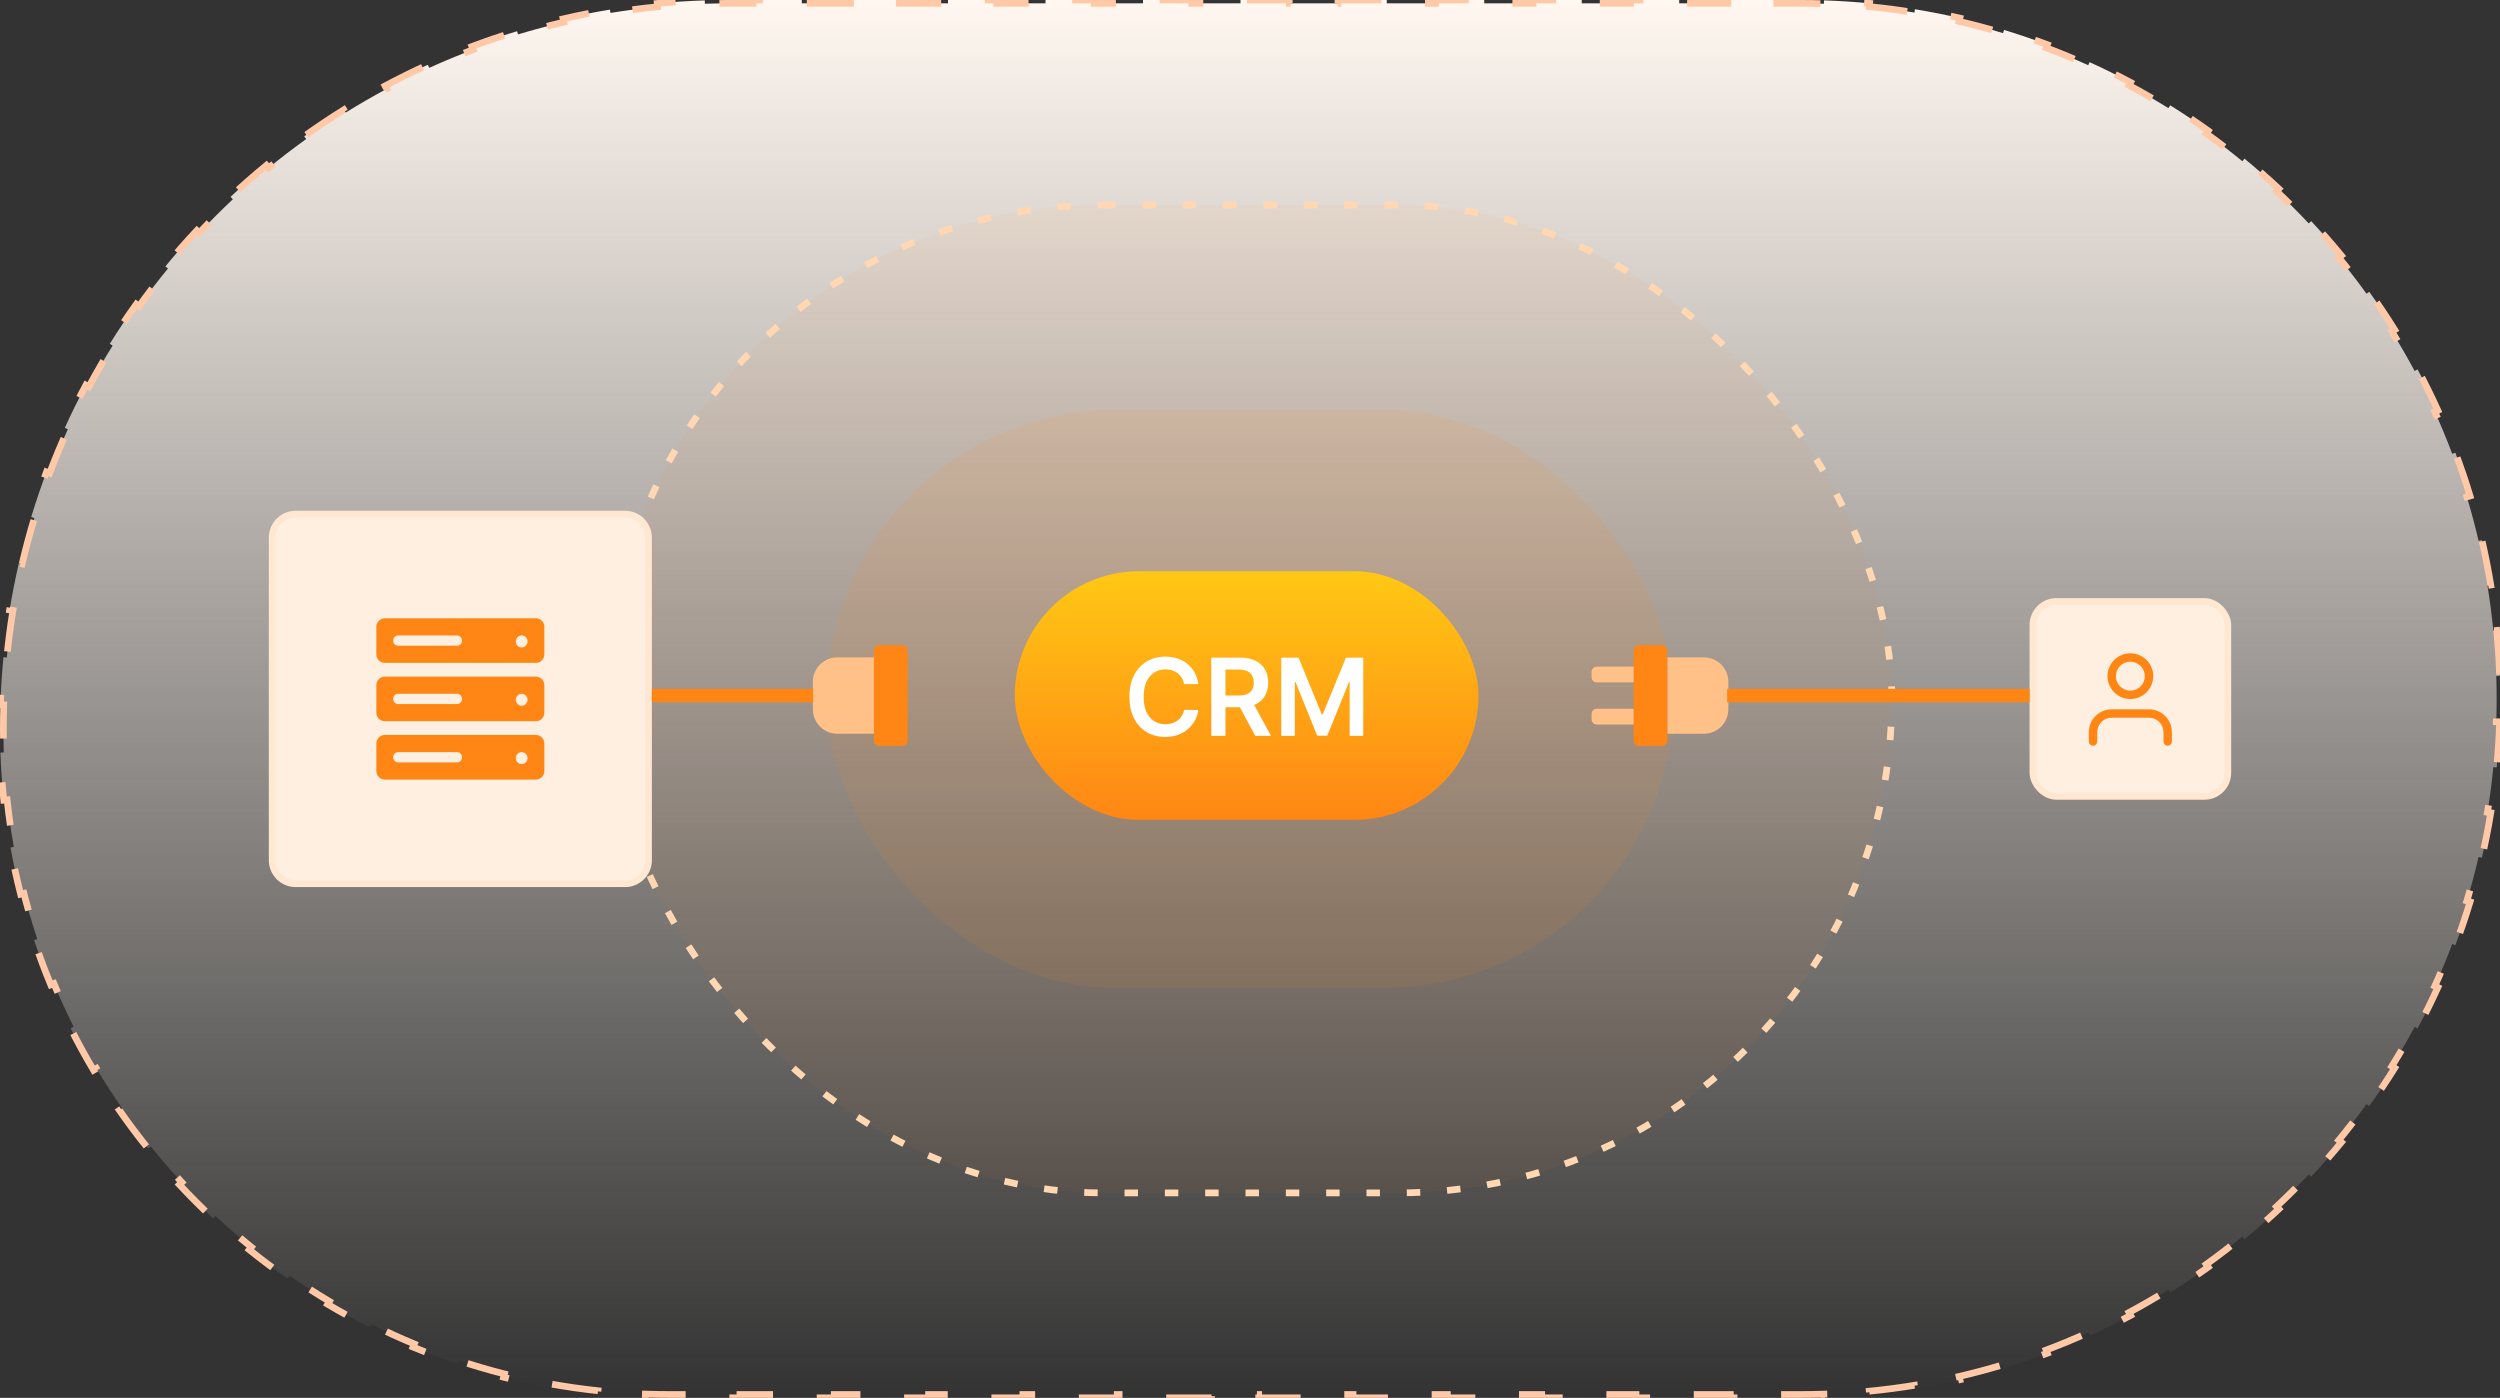 <svg width="372" height="208" viewBox="0 0 372 208" fill="none" xmlns="http://www.w3.org/2000/svg">
<rect x="0" y="0" width="372" height="208" fill="#333333" stroke="none"/>
<path d="M264.373 0V0.5H268C269.136 0.5 270.268 0.518 271.395 0.555L271.409 0.057C273.691 0.13 275.955 0.277 278.197 0.495L278.149 0.991C280.411 1.211 282.652 1.504 284.868 1.867L284.947 1.374C287.199 1.743 289.426 2.184 291.626 2.695L291.514 3.183C293.722 3.696 295.903 4.279 298.055 4.931L298.199 4.454C300.379 5.114 302.528 5.844 304.645 6.641L304.469 7.107C306.589 7.906 308.676 8.772 310.727 9.703L310.932 9.248C313.003 10.188 315.037 11.194 317.033 12.263L316.798 12.702C318.792 13.77 320.748 14.902 322.661 16.095L322.926 15.671V15.67C324.854 16.872 326.739 18.136 328.58 19.458L328.29 19.863C330.126 21.181 331.917 22.558 333.66 23.99L333.976 23.605C335.73 25.046 337.436 26.544 339.092 28.095L338.752 28.459C340.4 30.003 341.997 31.6 343.541 33.248L343.904 32.907C345.456 34.563 346.953 36.269 348.395 38.023L348.01 38.34C349.442 40.083 350.819 41.874 352.137 43.71L352.541 43.419C353.863 45.26 355.127 47.146 356.329 49.074L355.905 49.339C357.098 51.252 358.23 53.208 359.298 55.202L359.736 54.966C360.805 56.962 361.811 58.996 362.751 61.067L362.297 61.273C363.228 63.324 364.094 65.411 364.893 67.531L365.358 67.355C366.155 69.471 366.885 71.62 367.545 73.8L367.069 73.945C367.721 76.097 368.304 78.278 368.817 80.486L369.304 80.373C369.815 82.573 370.256 84.8 370.625 87.052L370.133 87.132C370.496 89.348 370.789 91.589 371.009 93.851L371.504 93.803C371.722 96.045 371.869 98.308 371.942 100.59L371.445 100.605C371.482 101.732 371.5 102.864 371.5 104C371.5 105.136 371.482 106.268 371.445 107.395L371.942 107.409C371.869 109.691 371.722 111.955 371.504 114.197L371.009 114.149C370.789 116.411 370.496 118.652 370.133 120.868L370.625 120.947C370.256 123.199 369.815 125.426 369.304 127.626L368.817 127.514C368.304 129.722 367.721 131.903 367.069 134.055L367.545 134.199C366.885 136.379 366.155 138.528 365.358 140.645L364.893 140.469C364.094 142.589 363.228 144.676 362.297 146.727L362.751 146.932C361.811 149.003 360.805 151.037 359.736 153.033L359.298 152.798C358.23 154.792 357.098 156.748 355.905 158.661L356.329 158.926C355.127 160.854 353.863 162.739 352.541 164.58L352.137 164.29C350.819 166.126 349.442 167.917 348.01 169.66L348.395 169.976C346.953 171.73 345.456 173.436 343.904 175.092L343.541 174.752C341.997 176.4 340.4 177.997 338.752 179.541L339.092 179.904C337.436 181.456 335.73 182.953 333.976 184.395L333.66 184.01C331.917 185.442 330.126 186.819 328.29 188.137L328.58 188.541C326.739 189.863 324.853 191.127 322.925 192.329L322.661 191.905C320.748 193.098 318.792 194.23 316.798 195.298L317.033 195.736C315.037 196.805 313.003 197.811 310.932 198.751L310.727 198.297C308.676 199.228 306.589 200.094 304.469 200.893L304.645 201.358C302.528 202.155 300.379 202.885 298.199 203.545L298.055 203.069C295.903 203.721 293.722 204.304 291.514 204.817L291.626 205.304C289.426 205.815 287.199 206.256 284.947 206.625L284.868 206.133C282.652 206.496 280.411 206.789 278.149 207.009L278.196 207.504C275.954 207.722 273.691 207.869 271.409 207.942L271.395 207.445C270.268 207.482 269.136 207.5 268 207.5H264.491V208H257.474V207.5H250.456V208H243.438V207.5H236.42V208H229.402V207.5H222.385V208H215.367V207.5H208.35V208H201.332V207.5H194.313V208H187.296V207.5H180.278V208H173.261V207.5H166.243V208H159.226V207.5H152.207V208H145.189V207.5H138.172V208H131.154V207.5H124.137V208H117.119V207.5H110.101V208H103.083V207.5H99.574C98.388 207.5 97.207 207.479 96.031 207.438L96.014 207.936C93.629 207.852 91.266 207.684 88.927 207.436L88.98 206.94C86.618 206.689 84.282 206.355 81.974 205.941L81.886 206.433C79.541 206.012 77.226 205.509 74.941 204.928L75.064 204.445C72.768 203.861 70.504 203.196 68.275 202.454L68.117 202.927C65.861 202.176 63.64 201.347 61.459 200.442L61.65 199.982C59.466 199.076 57.32 198.095 55.218 197.04L54.993 197.485C52.87 196.421 50.791 195.282 48.758 194.073L49.013 193.646C46.983 192.438 45 191.16 43.066 189.815L42.781 190.225C40.834 188.87 38.936 187.448 37.093 185.961L37.407 185.572C35.571 184.091 33.788 182.545 32.063 180.938L31.722 181.304C29.987 179.688 28.311 178.012 26.695 176.277L27.061 175.937C25.455 174.212 23.909 172.429 22.428 170.593L22.038 170.906C20.551 169.063 19.129 167.166 17.774 165.219L18.185 164.934C16.84 163 15.562 161.017 14.354 158.987L13.926 159.241C12.717 157.208 11.578 155.129 10.514 153.006L10.96 152.782C9.905 150.68 8.924 148.534 8.018 146.35L7.557 146.54C6.652 144.359 5.823 142.138 5.072 139.882L5.546 139.725C4.804 137.496 4.139 135.232 3.555 132.936L3.071 133.058C2.49 130.773 1.987 128.458 1.566 126.113L2.059 126.026C1.645 123.718 1.311 121.381 1.06 119.021L0.563 119.072C0.315 116.733 0.147 114.37 0.063 111.985L0.562 111.969C0.532 111.087 0.512 110.202 0.504 109.314L0.5 108.426C0.5 107.242 0.519 106.062 0.557 104.887L0.059 104.87C0.135 102.491 0.288 100.132 0.516 97.794L1.013 97.842C1.242 95.484 1.547 93.148 1.926 90.837L1.433 90.756C1.809 88.459 2.258 86.186 2.776 83.939L2.811 83.794L3.297 83.906C3.832 81.604 4.44 79.329 5.12 77.086L4.644 76.94C5.332 74.668 6.093 72.427 6.924 70.221L7.391 70.397C8.223 68.187 9.125 66.011 10.096 63.872L9.642 63.666C10.621 61.507 11.67 59.385 12.784 57.305L13.225 57.541C14.338 55.462 15.518 53.422 16.762 51.427L16.337 51.163C17.59 49.152 18.908 47.186 20.286 45.267L20.691 45.558C22.066 43.643 23.5 41.775 24.994 39.957L24.608 39.64C26.111 37.811 27.673 36.033 29.29 34.308L29.654 34.648C31.264 32.93 32.93 31.264 34.648 29.654L34.308 29.29C36.033 27.673 37.811 26.111 39.64 24.608L39.957 24.994C41.775 23.5 43.643 22.066 45.558 20.691L45.267 20.286C47.186 18.908 49.152 17.59 51.163 16.337L51.427 16.762C53.422 15.518 55.461 14.338 57.541 13.225L57.305 12.784C59.385 11.67 61.506 10.621 63.665 9.642L63.872 10.097C66.011 9.126 68.187 8.223 70.397 7.391L70.221 6.924C72.427 6.093 74.668 5.332 76.94 4.644L77.086 5.12C79.329 4.44 81.604 3.832 83.906 3.297L83.794 2.811C86.088 2.278 88.409 1.817 90.756 1.433L90.837 1.926C93.148 1.547 95.485 1.242 97.843 1.013L97.794 0.516C100.132 0.288 102.491 0.135 104.87 0.059L104.887 0.557C106.062 0.519 107.242 0.5 108.426 0.5H112.052V0H119.306V0.5H126.559V0H133.812V0.5H141.065V0H148.319V0.5H155.572V0H162.826V0.5H170.079V0H177.333V0.5H184.586V0H191.84V0.5H199.093V0H206.347V0.5H213.6V0H220.853V0.5H228.106V0H235.359V0.5H242.613V0H249.866V0.5H257.12V0H264.373Z" fill="url(#paint0_linear_30_916)"/>
<path d="M264.373 0V0.5H268C269.136 0.5 270.268 0.518 271.395 0.555L271.409 0.057C273.691 0.13 275.955 0.277 278.197 0.495L278.149 0.991C280.411 1.211 282.652 1.504 284.868 1.867L284.947 1.374C287.199 1.743 289.426 2.184 291.626 2.695L291.514 3.183C293.722 3.696 295.903 4.279 298.055 4.931L298.199 4.454C300.379 5.114 302.528 5.844 304.645 6.641L304.469 7.107C306.589 7.906 308.676 8.772 310.727 9.703L310.932 9.248C313.003 10.188 315.037 11.194 317.033 12.263L316.798 12.702C318.792 13.77 320.748 14.902 322.661 16.095L322.926 15.671V15.67C324.854 16.872 326.739 18.136 328.58 19.458L328.29 19.863C330.126 21.181 331.917 22.558 333.66 23.99L333.976 23.605C335.73 25.046 337.436 26.544 339.092 28.095L338.752 28.459C340.4 30.003 341.997 31.6 343.541 33.248L343.904 32.907C345.456 34.563 346.953 36.269 348.395 38.023L348.01 38.34C349.442 40.083 350.819 41.874 352.137 43.71L352.541 43.419C353.863 45.26 355.127 47.146 356.329 49.074L355.905 49.339C357.098 51.252 358.23 53.208 359.298 55.202L359.736 54.966C360.805 56.962 361.811 58.996 362.751 61.067L362.297 61.273C363.228 63.324 364.094 65.411 364.893 67.531L365.358 67.355C366.155 69.471 366.885 71.62 367.545 73.8L367.069 73.945C367.721 76.097 368.304 78.278 368.817 80.486L369.304 80.373C369.815 82.573 370.256 84.8 370.625 87.052L370.133 87.132C370.496 89.348 370.789 91.589 371.009 93.851L371.504 93.803C371.722 96.045 371.869 98.308 371.942 100.59L371.445 100.605C371.482 101.732 371.5 102.864 371.5 104C371.5 105.136 371.482 106.268 371.445 107.395L371.942 107.409C371.869 109.691 371.722 111.955 371.504 114.197L371.009 114.149C370.789 116.411 370.496 118.652 370.133 120.868L370.625 120.947C370.256 123.199 369.815 125.426 369.304 127.626L368.817 127.514C368.304 129.722 367.721 131.903 367.069 134.055L367.545 134.199C366.885 136.379 366.155 138.528 365.358 140.645L364.893 140.469C364.094 142.589 363.228 144.676 362.297 146.727L362.751 146.932C361.811 149.003 360.805 151.037 359.736 153.033L359.298 152.798C358.23 154.792 357.098 156.748 355.905 158.661L356.329 158.926C355.127 160.854 353.863 162.739 352.541 164.58L352.137 164.29C350.819 166.126 349.442 167.917 348.01 169.66L348.395 169.976C346.953 171.73 345.456 173.436 343.904 175.092L343.541 174.752C341.997 176.4 340.4 177.997 338.752 179.541L339.092 179.904C337.436 181.456 335.73 182.953 333.976 184.395L333.66 184.01C331.917 185.442 330.126 186.819 328.29 188.137L328.58 188.541C326.739 189.863 324.853 191.127 322.925 192.329L322.661 191.905C320.748 193.098 318.792 194.23 316.798 195.298L317.033 195.736C315.037 196.805 313.003 197.811 310.932 198.751L310.727 198.297C308.676 199.228 306.589 200.094 304.469 200.893L304.645 201.358C302.528 202.155 300.379 202.885 298.199 203.545L298.055 203.069C295.903 203.721 293.722 204.304 291.514 204.817L291.626 205.304C289.426 205.815 287.199 206.256 284.947 206.625L284.868 206.133C282.652 206.496 280.411 206.789 278.149 207.009L278.196 207.504C275.954 207.722 273.691 207.869 271.409 207.942L271.395 207.445C270.268 207.482 269.136 207.5 268 207.5H264.491V208H257.474V207.5H250.456V208H243.438V207.5H236.42V208H229.402V207.5H222.385V208H215.367V207.5H208.35V208H201.332V207.5H194.313V208H187.296V207.5H180.278V208H173.261V207.5H166.243V208H159.226V207.5H152.207V208H145.189V207.5H138.172V208H131.154V207.5H124.137V208H117.119V207.5H110.101V208H103.083V207.5H99.574C98.388 207.5 97.207 207.479 96.031 207.438L96.014 207.936C93.629 207.852 91.266 207.684 88.927 207.436L88.98 206.94C86.618 206.689 84.282 206.355 81.974 205.941L81.886 206.433C79.541 206.012 77.226 205.509 74.941 204.928L75.064 204.445C72.768 203.861 70.504 203.196 68.275 202.454L68.117 202.927C65.861 202.176 63.64 201.347 61.459 200.442L61.65 199.982C59.466 199.076 57.32 198.095 55.218 197.04L54.993 197.485C52.87 196.421 50.791 195.282 48.758 194.073L49.013 193.646C46.983 192.438 45 191.16 43.066 189.815L42.781 190.225C40.834 188.87 38.936 187.448 37.093 185.961L37.407 185.572C35.571 184.091 33.788 182.545 32.063 180.938L31.722 181.304C29.987 179.688 28.311 178.012 26.695 176.277L27.061 175.937C25.455 174.212 23.909 172.429 22.428 170.593L22.038 170.906C20.551 169.063 19.129 167.166 17.774 165.219L18.185 164.934C16.84 163 15.562 161.017 14.354 158.987L13.926 159.241C12.717 157.208 11.578 155.129 10.514 153.006L10.96 152.782C9.905 150.68 8.924 148.534 8.018 146.35L7.557 146.54C6.652 144.359 5.823 142.138 5.072 139.882L5.546 139.725C4.804 137.496 4.139 135.232 3.555 132.936L3.071 133.058C2.49 130.773 1.987 128.458 1.566 126.113L2.059 126.026C1.645 123.718 1.311 121.381 1.06 119.021L0.563 119.072C0.315 116.733 0.147 114.37 0.063 111.985L0.562 111.969C0.532 111.087 0.512 110.202 0.504 109.314L0.5 108.426C0.5 107.242 0.519 106.062 0.557 104.887L0.059 104.87C0.135 102.491 0.288 100.132 0.516 97.794L1.013 97.842C1.242 95.484 1.547 93.148 1.926 90.837L1.433 90.756C1.809 88.459 2.258 86.186 2.776 83.939L2.811 83.794L3.297 83.906C3.832 81.604 4.44 79.329 5.12 77.086L4.644 76.94C5.332 74.668 6.093 72.427 6.924 70.221L7.391 70.397C8.223 68.187 9.125 66.011 10.096 63.872L9.642 63.666C10.621 61.507 11.67 59.385 12.784 57.305L13.225 57.541C14.338 55.462 15.518 53.422 16.762 51.427L16.337 51.163C17.59 49.152 18.908 47.186 20.286 45.267L20.691 45.558C22.066 43.643 23.5 41.775 24.994 39.957L24.608 39.64C26.111 37.811 27.673 36.033 29.29 34.308L29.654 34.648C31.264 32.93 32.93 31.264 34.648 29.654L34.308 29.29C36.033 27.673 37.811 26.111 39.64 24.608L39.957 24.994C41.775 23.5 43.643 22.066 45.558 20.691L45.267 20.286C47.186 18.908 49.152 17.59 51.163 16.337L51.427 16.762C53.422 15.518 55.461 14.338 57.541 13.225L57.305 12.784C59.385 11.67 61.506 10.621 63.665 9.642L63.872 10.097C66.011 9.126 68.187 8.223 70.397 7.391L70.221 6.924C72.427 6.093 74.668 5.332 76.94 4.644L77.086 5.12C79.329 4.44 81.604 3.832 83.906 3.297L83.794 2.811C86.088 2.278 88.409 1.817 90.756 1.433L90.837 1.926C93.148 1.547 95.485 1.242 97.843 1.013L97.794 0.516C100.132 0.288 102.491 0.135 104.87 0.059L104.887 0.557C106.062 0.519 107.242 0.5 108.426 0.5H112.052V0H119.306V0.5H126.559V0H133.812V0.5H141.065V0H148.319V0.5H155.572V0H162.826V0.5H170.079V0H177.333V0.5H184.586V0H191.84V0.5H199.093V0H206.347V0.5H213.6V0H220.853V0.5H228.106V0H235.359V0.5H242.613V0H249.866V0.5H257.12V0H264.373Z" stroke="#FFC8A7" stroke-dasharray="7 7"/>
<rect x="90.5" y="30.5" width="191" height="147" rx="73.5" fill="#FF8614" fill-opacity="0.05" stroke="#FFD7B2" stroke-dasharray="2 4"/>
<rect opacity="0.1" x="123" y="61" width="126" height="86" rx="43" fill="#FF8614"/>
<rect x="151" y="85" width="69" height="37" rx="18.5" fill="url(#paint1_linear_30_916)"/>
<path d="M178.311 101.79H176.186C176.125 101.441 176.014 101.133 175.851 100.864C175.688 100.591 175.485 100.36 175.243 100.17C175 99.981 174.724 99.839 174.413 99.744C174.107 99.646 173.775 99.597 173.419 99.597C172.786 99.597 172.226 99.756 171.737 100.074C171.249 100.388 170.866 100.85 170.589 101.46C170.313 102.066 170.175 102.807 170.175 103.682C170.175 104.572 170.313 105.322 170.589 105.932C170.87 106.538 171.252 106.996 171.737 107.307C172.226 107.614 172.785 107.767 173.413 107.767C173.762 107.767 174.088 107.722 174.391 107.631C174.697 107.536 174.972 107.398 175.214 107.216C175.461 107.034 175.667 106.811 175.834 106.545C176.004 106.28 176.122 105.977 176.186 105.636L178.311 105.648C178.232 106.201 178.059 106.72 177.794 107.205C177.533 107.689 177.19 108.117 176.766 108.489C176.341 108.856 175.845 109.144 175.277 109.352C174.709 109.557 174.078 109.659 173.385 109.659C172.362 109.659 171.449 109.422 170.646 108.949C169.843 108.475 169.211 107.792 168.749 106.898C168.286 106.004 168.055 104.932 168.055 103.682C168.055 102.428 168.288 101.356 168.754 100.466C169.22 99.572 169.855 98.888 170.658 98.415C171.461 97.941 172.37 97.704 173.385 97.704C174.033 97.704 174.635 97.796 175.192 97.977C175.749 98.159 176.245 98.426 176.68 98.778C177.116 99.127 177.474 99.555 177.754 100.062C178.038 100.566 178.224 101.142 178.311 101.79ZM180.241 109.5V97.864H184.605C185.499 97.864 186.249 98.019 186.855 98.329C187.465 98.64 187.925 99.076 188.236 99.636C188.55 100.193 188.707 100.843 188.707 101.585C188.707 102.331 188.548 102.979 188.23 103.528C187.916 104.074 187.452 104.496 186.838 104.795C186.224 105.091 185.471 105.239 184.577 105.239H181.469V103.489H184.293C184.815 103.489 185.243 103.417 185.577 103.273C185.91 103.125 186.156 102.911 186.315 102.631C186.478 102.347 186.56 101.998 186.56 101.585C186.56 101.172 186.478 100.82 186.315 100.528C186.152 100.233 185.904 100.009 185.571 99.858C185.238 99.703 184.808 99.625 184.281 99.625H182.349V109.5H180.241ZM186.253 104.227L189.134 109.5H186.781L183.952 104.227H186.253ZM190.648 97.864H193.227L196.682 106.295H196.818L200.273 97.864H202.852V109.5H200.83V101.506H200.722L197.506 109.466H195.994L192.778 101.489H192.67V109.5H190.648V97.864Z" fill="white"/>
<path d="M44 76.5H93C94.933 76.5 96.5 78.067 96.5 80V128C96.5 129.933 94.933 131.5 93 131.5H44C42.067 131.5 40.5 129.933 40.5 128V80L40.505 79.82C40.598 77.971 42.127 76.5 44 76.5Z" fill="#FFEFE0"/>
<path d="M44 76.5H93C94.933 76.5 96.5 78.067 96.5 80V128C96.5 129.933 94.933 131.5 93 131.5H44C42.067 131.5 40.5 129.933 40.5 128V80L40.505 79.82C40.598 77.971 42.127 76.5 44 76.5Z" stroke="#FFE7D1"/>
<path fill-rule="evenodd" clip-rule="evenodd" d="M79.75 109.362C80.44 109.362 81 109.933 81 110.638V114.723C81 115.428 80.44 116 79.75 116H57.25C56.56 116 56 115.428 56 114.723V110.638C56 109.933 56.56 109.362 57.25 109.362H79.75ZM77.625 111.915C77.142 111.915 76.75 112.315 76.75 112.809C76.75 113.302 77.142 113.702 77.625 113.702C78.108 113.702 78.5 113.302 78.5 112.809C78.5 112.315 78.108 111.915 77.625 111.915ZM59.25 111.915C58.836 111.915 58.5 112.258 58.5 112.681C58.5 113.104 58.836 113.447 59.25 113.447H68C68.414 113.447 68.75 113.104 68.75 112.681C68.75 112.258 68.414 111.915 68 111.915H59.25Z" fill="#FF8614"/>
<path fill-rule="evenodd" clip-rule="evenodd" d="M79.75 100.681C80.44 100.681 81 101.252 81 101.957V106.043C81 106.748 80.44 107.319 79.75 107.319H57.25C56.56 107.319 56 106.748 56 106.043V101.957C56 101.252 56.56 100.681 57.25 100.681H79.75ZM77.625 103.234C77.142 103.234 76.75 103.634 76.75 104.128C76.75 104.621 77.142 105.021 77.625 105.021C78.108 105.021 78.5 104.621 78.5 104.128C78.5 103.634 78.108 103.234 77.625 103.234ZM59.25 103.234C58.836 103.234 58.5 103.577 58.5 104C58.5 104.423 58.836 104.766 59.25 104.766H68C68.414 104.766 68.75 104.423 68.75 104C68.75 103.577 68.414 103.234 68 103.234H59.25Z" fill="#FF8614"/>
<path fill-rule="evenodd" clip-rule="evenodd" d="M79.75 92C80.44 92 81 92.572 81 93.277V97.362C81 98.067 80.44 98.638 79.75 98.638H57.25C56.56 98.638 56 98.067 56 97.362V93.277C56 92.572 56.56 92 57.25 92H79.75ZM77.625 94.553C77.142 94.553 76.75 94.953 76.75 95.447C76.75 95.94 77.142 96.34 77.625 96.34C78.108 96.34 78.5 95.94 78.5 95.447C78.5 94.953 78.108 94.553 77.625 94.553ZM59.25 94.553C58.836 94.553 58.5 94.896 58.5 95.319C58.5 95.742 58.836 96.085 59.25 96.085H68C68.414 96.085 68.75 95.742 68.75 95.319C68.75 94.896 68.414 94.553 68 94.553H59.25Z" fill="#FF8614"/>
<rect x="302.5" y="89.5" width="29" height="29" rx="3.5" fill="#FFEFE0" stroke="#FFE7D1"/>
<path fill-rule="evenodd" clip-rule="evenodd" d="M316.997 97.211C315.118 97.211 313.594 98.734 313.594 100.614C313.594 102.493 315.118 104.016 316.997 104.016C318.876 104.016 320.4 102.493 320.4 100.614C320.4 98.734 318.876 97.211 316.997 97.211ZM314.844 100.614C314.844 99.425 315.808 98.461 316.997 98.461C318.186 98.461 319.15 99.425 319.15 100.614C319.15 101.803 318.186 102.766 316.997 102.766C315.808 102.766 314.844 101.803 314.844 100.614Z" fill="#FF8614"/>
<path d="M314.219 105.544C313.317 105.544 312.451 105.903 311.813 106.541C311.175 107.179 310.817 108.045 310.817 108.947V110.336C310.817 110.681 311.096 110.961 311.442 110.961C311.787 110.961 312.067 110.681 312.067 110.336V108.947C312.067 108.376 312.293 107.829 312.697 107.425C313.101 107.021 313.648 106.794 314.219 106.794H319.775C320.346 106.794 320.894 107.021 321.297 107.425C321.701 107.829 321.928 108.376 321.928 108.947V110.336C321.928 110.681 322.208 110.961 322.553 110.961C322.898 110.961 323.178 110.681 323.178 110.336V108.947C323.178 108.045 322.819 107.179 322.181 106.541C321.543 105.903 320.677 105.544 319.775 105.544H314.219Z" fill="#FF8614"/>
<path d="M120.955 101.454C120.955 99.446 122.583 97.818 124.591 97.818H130.045V109.182H124.591C122.583 109.182 120.955 107.553 120.955 105.545V101.454Z" fill="#FFC187"/>
<rect x="130.045" y="96" width="5" height="15" rx="0.783" fill="#FF8614"/>
<rect x="97" y="102.5" width="24" height="2" fill="#FF8614"/>
<path d="M257.177 101.454C257.177 99.446 255.549 97.818 253.54 97.818H248.086V109.182H253.54C255.549 109.182 257.177 107.553 257.177 105.545V101.454Z" fill="#FFC187"/>
<rect width="5" height="15" rx="0.783" transform="matrix(-1 0 0 1 248.086 96)" fill="#FF8614"/>
<path d="M243.086 99.194H237.606C237.174 99.194 236.823 99.545 236.823 99.977V100.76C236.823 101.192 237.174 101.543 237.606 101.543H243.086V99.194Z" fill="#FFC187"/>
<path d="M243.086 105.457H237.606C237.174 105.457 236.823 105.808 236.823 106.24V107.023C236.823 107.455 237.174 107.806 237.606 107.806H243.086V105.457Z" fill="#FFC187"/>
<rect width="45" height="2" transform="matrix(-1 0 0 1 302 102.5)" fill="#FF8614"/>
<defs>
<linearGradient id="paint0_linear_30_916" x1="186" y1="0" x2="186" y2="208" gradientUnits="userSpaceOnUse">
<stop stop-color="#FFF7F0"/>
<stop offset="1" stop-color="#FFF7F0" stop-opacity="0"/>
</linearGradient>
<linearGradient id="paint1_linear_30_916" x1="185.5" y1="85" x2="185.5" y2="122" gradientUnits="userSpaceOnUse">
<stop stop-color="#FFC814"/>
<stop offset="1" stop-color="#FF8614"/>
</linearGradient>
</defs>
</svg>
